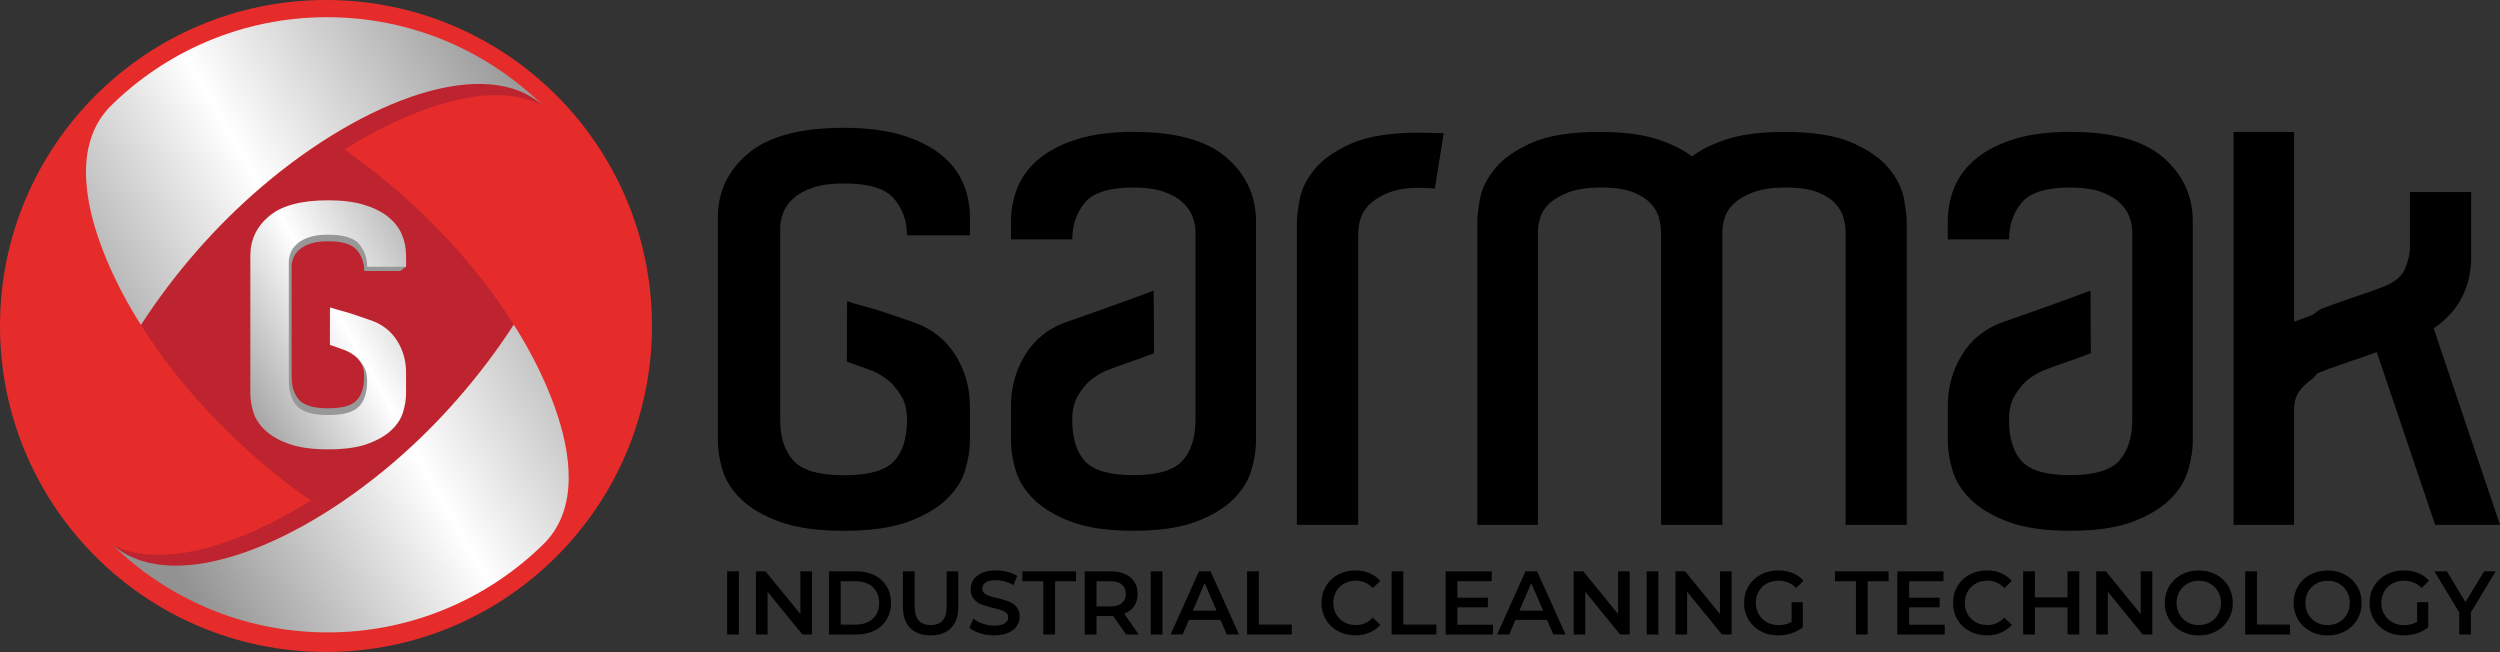 <?xml version="1.0" encoding="UTF-8"?> <svg xmlns="http://www.w3.org/2000/svg" xmlns:xlink="http://www.w3.org/1999/xlink" id="katman_1" data-name="katman 1" viewBox="0 0 759.01 197.95"><rect x="0" y="0" width="759.01" height="197.95" fill="#333333" stroke="none"/><defs><style> .cls-1, .cls-2, .cls-3, .cls-4, .cls-5, .cls-6, .cls-7 { stroke-width: 0px; } .cls-2 { fill: #989898; } .cls-3 { fill: url(#Adsız_degrade_65); } .cls-4 { fill: #e52c2b; } .cls-5 { fill: url(#Adsız_degrade_65-2); } .cls-6 { fill: #bd242f; } .cls-7 { fill: url(#Adsız_degrade_6); } </style><linearGradient id="Adsız_degrade_65" data-name="Adsız degrade 65" x1="62.19" y1="188.2" x2="201.45" y2="107.8" gradientUnits="userSpaceOnUse"><stop offset="0" stop-color="#929292"></stop><stop offset=".5" stop-color="#fff"></stop><stop offset="1" stop-color="#9c9b9b"></stop></linearGradient><linearGradient id="Adsız_degrade_65-2" data-name="Adsız degrade 65" x1="1.46" y1="87.03" x2="144.27" y2="4.58" xlink:href="#Adsız_degrade_65"></linearGradient><linearGradient id="Adsız_degrade_6" data-name="Adsız degrade 6" x1="29.15" y1="139.35" x2="176.96" y2="53.83" gradientUnits="userSpaceOnUse"><stop offset=".23" stop-color="#929292"></stop><stop offset=".5" stop-color="#fff"></stop><stop offset=".77" stop-color="#9c9b9b"></stop></linearGradient></defs><circle class="cls-4" cx="98.97" cy="98.97" r="98.97"></circle><path class="cls-6" d="m165.07,32.2c-7.32-6.72-16.88-7.82-26.75-6.26-12.19,1.86-24.84,7.9-31.89,11.9-3.96,2.18-6.95,4.18-6.95,4.18,1.72,1.12,3.41,2.27,5.08,3.44,2.53-1.67,38.59-25.07,60.5-13.26Z"></path><path class="cls-6" d="m155.97,98.6s-9.59,15.77-25.69,31.87c-15.81,15.81-30.88,24.89-30.88,24.89,0,0-15.27-9.26-31.95-26-15.37-15.19-24.67-30.71-24.67-30.71,0,0,9.82-16.31,26.19-32.41,15.49-15.21,30.52-24.23,30.52-24.23,0,0,16.74,10.41,32.44,26.52,15.5,15.53,24.03,30.07,24.03,30.07Zm-61.57,53.33s-37.4,24.96-60.23,13.54c21.76,19.16,65.2-10.18,65.2-10.18l-4.98-3.35Z"></path><path class="cls-3" d="m155.97,98.6c-10.2,15.72-22.66,29.92-36.35,41.67-31.58,27.08-68.85,40.61-86,24.61,16.9,16.76,40.18,27.12,65.86,27.12s49.08-10.41,65.99-27.26c20.57-21.49-9.5-66.15-9.5-66.15Z"></path><path class="cls-5" d="m42.8,98.62c10.2-15.72,22.66-29.92,36.35-41.67,31.58-27.08,68.85-40.61,86-24.61C148.24,15.58,124.97,5.22,99.29,5.22s-49.08,10.41-65.99,27.26c-20.57,21.49,9.5,66.15,9.5,66.15Z"></path><g><path class="cls-1" d="m220.76,173.46h3.56v19.17h-3.56v-19.17Z"></path><path class="cls-1" d="m246.53,173.46v19.17h-2.93l-10.57-12.98v12.98h-3.53v-19.17h2.93l10.57,12.98v-12.98h3.53Z"></path><path class="cls-1" d="m251.68,173.46h8.38c2.04,0,3.86.4,5.45,1.19,1.59.79,2.82,1.92,3.7,3.37s1.31,3.13,1.31,5.03-.44,3.57-1.31,5.03c-.88,1.45-2.11,2.58-3.7,3.37s-3.41,1.19-5.45,1.19h-8.38v-19.17Zm8.22,16.16c1.41,0,2.64-.27,3.71-.81,1.07-.54,1.89-1.31,2.46-2.3s.86-2.15.86-3.46-.29-2.47-.86-3.46-1.4-1.76-2.46-2.3c-1.07-.54-2.31-.81-3.71-.81h-4.66v13.15h4.66Z"></path><path class="cls-1" d="m276.35,190.67c-1.48-1.49-2.22-3.62-2.22-6.4v-10.82h3.56v10.68c0,3.76,1.62,5.64,4.88,5.64s4.85-1.88,4.85-5.64v-10.68h3.51v10.82c0,2.78-.73,4.91-2.2,6.4-1.47,1.49-3.53,2.23-6.18,2.23s-4.71-.74-6.19-2.23Z"></path><path class="cls-1" d="m297.56,192.27c-1.38-.42-2.47-.98-3.27-1.67l1.23-2.77c.79.62,1.75,1.13,2.89,1.52,1.14.39,2.29.59,3.44.59,1.42,0,2.49-.23,3.19-.69.7-.46,1.05-1.06,1.05-1.81,0-.55-.2-1-.59-1.36-.39-.36-.89-.63-1.49-.83s-1.42-.43-2.46-.68c-1.46-.35-2.64-.69-3.55-1.04s-1.68-.89-2.33-1.63c-.65-.74-.97-1.74-.97-3,0-1.06.29-2.02.86-2.89s1.44-1.56,2.6-2.07c1.16-.51,2.58-.77,4.26-.77,1.17,0,2.32.15,3.45.44,1.13.29,2.11.71,2.93,1.26l-1.12,2.77c-.84-.49-1.72-.87-2.63-1.12-.91-.26-1.8-.38-2.66-.38-1.41,0-2.45.24-3.14.71-.69.47-1.03,1.1-1.03,1.89,0,.55.2,1,.59,1.34.39.35.89.62,1.49.82s1.42.43,2.46.68c1.42.33,2.59.67,3.51,1.03.91.36,1.69.9,2.34,1.63.65.73.97,1.72.97,2.96,0,1.06-.29,2.02-.86,2.88s-1.45,1.54-2.62,2.05-2.59.77-4.27.77c-1.48,0-2.91-.21-4.29-.63Z"></path><path class="cls-1" d="m316.75,176.47h-6.35v-3.01h16.27v3.01h-6.35v16.16h-3.56v-16.16Z"></path><path class="cls-1" d="m341.89,192.63l-3.92-5.61c-.16.02-.41.03-.74.03h-4.33v5.59h-3.56v-19.17h7.89c1.66,0,3.11.27,4.34.82s2.18,1.33,2.83,2.36.99,2.24.99,3.64-.35,2.68-1.05,3.72c-.7,1.04-1.71,1.82-3.03,2.33l4.41,6.3h-3.83Zm-1.29-15.17c-.8-.66-1.98-.99-3.53-.99h-4.16v7.64h4.16c1.55,0,2.73-.33,3.53-1,.8-.67,1.2-1.61,1.2-2.83s-.4-2.16-1.2-2.82Z"></path><path class="cls-1" d="m349.37,173.46h3.56v19.17h-3.56v-19.17Z"></path><path class="cls-1" d="m370.54,188.19h-9.59l-1.89,4.44h-3.67l8.63-19.17h3.51l8.65,19.17h-3.72l-1.92-4.44Zm-1.18-2.79l-3.62-8.38-3.59,8.38h7.2Z"></path><path class="cls-1" d="m378.62,173.46h3.56v16.16h10.02v3.01h-13.58v-19.17Z"></path><path class="cls-1" d="m406.21,191.63c-1.56-.85-2.78-2.02-3.67-3.52s-1.33-3.19-1.33-5.07.45-3.57,1.34-5.07,2.12-2.67,3.68-3.52c1.56-.85,3.31-1.27,5.25-1.27,1.57,0,3,.27,4.3.82,1.3.55,2.39,1.34,3.29,2.38l-2.3,2.16c-1.39-1.5-3.1-2.25-5.12-2.25-1.31,0-2.49.29-3.53.86-1.04.58-1.85,1.37-2.44,2.4s-.88,2.18-.88,3.48.29,2.46.88,3.48,1.4,1.82,2.44,2.4c1.04.58,2.22.86,3.53.86,2.03,0,3.73-.76,5.12-2.27l2.3,2.19c-.89,1.04-2,1.83-3.3,2.38-1.31.55-2.74.82-4.31.82-1.94,0-3.68-.42-5.25-1.27Z"></path><path class="cls-1" d="m422.49,173.46h3.56v16.16h10.02v3.01h-13.58v-19.17Z"></path><path class="cls-1" d="m453.28,189.65v2.99h-14.38v-19.17h14v2.99h-10.43v4.99h9.26v2.93h-9.26v5.29h10.82Z"></path><path class="cls-1" d="m469.68,188.19h-9.59l-1.89,4.44h-3.67l8.63-19.17h3.51l8.65,19.17h-3.72l-1.92-4.44Zm-1.18-2.79l-3.62-8.38-3.59,8.38h7.2Z"></path><path class="cls-1" d="m494.79,173.46v19.17h-2.93l-10.57-12.98v12.98h-3.53v-19.17h2.93l10.57,12.98v-12.98h3.53Z"></path><path class="cls-1" d="m499.94,173.46h3.56v19.17h-3.56v-19.17Z"></path><path class="cls-1" d="m525.72,173.46v19.17h-2.93l-10.57-12.98v12.98h-3.53v-19.17h2.93l10.57,12.98v-12.98h3.53Z"></path><path class="cls-1" d="m543.96,182.83h3.37v7.64c-.99.79-2.14,1.39-3.45,1.81-1.32.42-2.67.63-4.05.63-1.95,0-3.72-.42-5.29-1.27-1.57-.85-2.8-2.02-3.7-3.52s-1.34-3.19-1.34-5.07.45-3.57,1.34-5.07,2.13-2.67,3.71-3.52,3.36-1.27,5.33-1.27c1.61,0,3.07.26,4.38.79,1.31.53,2.42,1.31,3.31,2.33l-2.25,2.19c-1.46-1.46-3.22-2.19-5.29-2.19-1.35,0-2.55.28-3.6.85-1.05.57-1.87,1.36-2.46,2.38-.59,1.02-.89,2.19-.89,3.51s.3,2.43.89,3.45c.59,1.02,1.42,1.83,2.46,2.41s2.24.88,3.57.88c1.5,0,2.81-.33,3.94-.99v-5.97Z"></path><path class="cls-1" d="m563.46,176.47h-6.35v-3.01h16.27v3.01h-6.35v16.16h-3.56v-16.16Z"></path><path class="cls-1" d="m590.43,189.65v2.99h-14.38v-19.17h14v2.99h-10.43v4.99h9.26v2.93h-9.26v5.29h10.82Z"></path><path class="cls-1" d="m597.95,191.63c-1.56-.85-2.78-2.02-3.67-3.52s-1.33-3.19-1.33-5.07.45-3.57,1.34-5.07,2.12-2.67,3.68-3.52c1.56-.85,3.31-1.27,5.25-1.27,1.57,0,3,.27,4.3.82,1.3.55,2.39,1.34,3.29,2.38l-2.3,2.16c-1.39-1.5-3.1-2.25-5.12-2.25-1.31,0-2.49.29-3.53.86-1.04.58-1.85,1.37-2.44,2.4s-.88,2.18-.88,3.48.29,2.46.88,3.48,1.4,1.82,2.44,2.4c1.04.58,2.22.86,3.53.86,2.03,0,3.73-.76,5.12-2.27l2.3,2.19c-.89,1.04-2,1.83-3.3,2.38-1.31.55-2.74.82-4.31.82-1.94,0-3.68-.42-5.25-1.27Z"></path><path class="cls-1" d="m631.27,173.46v19.17h-3.56v-8.22h-9.91v8.22h-3.56v-19.17h3.56v7.92h9.91v-7.92h3.56Z"></path><path class="cls-1" d="m653.45,173.46v19.17h-2.93l-10.57-12.98v12.98h-3.53v-19.17h2.93l10.57,12.98v-12.98h3.53Z"></path><path class="cls-1" d="m662.27,191.63c-1.57-.85-2.8-2.03-3.7-3.53-.89-1.51-1.34-3.19-1.34-5.05s.45-3.55,1.34-5.05c.89-1.51,2.13-2.68,3.7-3.53s3.33-1.27,5.29-1.27,3.71.42,5.29,1.27c1.57.85,2.8,2.02,3.7,3.52.89,1.5,1.34,3.19,1.34,5.07s-.45,3.57-1.34,5.07c-.9,1.5-2.13,2.67-3.7,3.52-1.57.85-3.33,1.27-5.29,1.27s-3.72-.42-5.29-1.27Zm8.74-2.71c1.02-.58,1.83-1.38,2.41-2.41.58-1.03.88-2.19.88-3.46s-.29-2.43-.88-3.46c-.58-1.03-1.39-1.83-2.41-2.41-1.02-.58-2.17-.86-3.45-.86s-2.43.29-3.45.86-1.83,1.38-2.41,2.41c-.58,1.03-.88,2.19-.88,3.46s.29,2.43.88,3.46,1.39,1.83,2.41,2.41,2.17.86,3.45.86,2.43-.29,3.45-.86Z"></path><path class="cls-1" d="m681.66,173.46h3.56v16.16h10.02v3.01h-13.58v-19.17Z"></path><path class="cls-1" d="m701.38,191.63c-1.57-.85-2.8-2.03-3.7-3.53-.89-1.51-1.34-3.19-1.34-5.05s.45-3.55,1.34-5.05c.89-1.51,2.13-2.68,3.7-3.53s3.33-1.27,5.29-1.27,3.71.42,5.29,1.27c1.57.85,2.8,2.02,3.7,3.52.89,1.5,1.34,3.19,1.34,5.07s-.45,3.57-1.34,5.07c-.9,1.5-2.13,2.67-3.7,3.52-1.57.85-3.33,1.27-5.29,1.27s-3.72-.42-5.29-1.27Zm8.74-2.71c1.02-.58,1.83-1.38,2.41-2.41.58-1.03.88-2.19.88-3.46s-.29-2.43-.88-3.46c-.58-1.03-1.39-1.83-2.41-2.41-1.02-.58-2.17-.86-3.45-.86s-2.43.29-3.45.86-1.83,1.38-2.41,2.41c-.58,1.03-.88,2.19-.88,3.46s.29,2.43.88,3.46,1.39,1.83,2.41,2.41,2.17.86,3.45.86,2.43-.29,3.45-.86Z"></path><path class="cls-1" d="m733.86,182.83h3.37v7.64c-.99.79-2.14,1.39-3.45,1.81-1.32.42-2.67.63-4.05.63-1.95,0-3.72-.42-5.29-1.27-1.57-.85-2.8-2.02-3.7-3.52s-1.34-3.19-1.34-5.07.45-3.57,1.34-5.07,2.13-2.67,3.71-3.52,3.36-1.27,5.33-1.27c1.61,0,3.07.26,4.38.79,1.31.53,2.42,1.31,3.31,2.33l-2.25,2.19c-1.46-1.46-3.22-2.19-5.29-2.19-1.35,0-2.55.28-3.6.85-1.05.57-1.87,1.36-2.46,2.38-.59,1.02-.89,2.19-.89,3.51s.3,2.43.89,3.45c.59,1.02,1.42,1.83,2.46,2.41s2.24.88,3.57.88c1.5,0,2.81-.33,3.94-.99v-5.97Z"></path><path class="cls-1" d="m750.18,185.87v6.76h-3.56v-6.71l-7.53-12.46h3.81l5.61,9.34,5.67-9.34h3.51l-7.5,12.41Z"></path></g><path class="cls-1" d="m350.37,107.24c-2.55.98-4.92,1.84-7.11,2.59-2.63.9-5.11,1.8-7.44,2.7-1.75.75-3.43,1.8-5.03,3.15-1.31,1.2-2.52,2.74-3.61,4.61-1.09,1.88-1.64,4.24-1.64,7.09,0,5.71,1.31,9.94,3.94,12.72,2.62,2.78,7.51,4.16,14.66,4.16s12.25-1.46,14.88-4.39c2.63-2.93,3.94-7.09,3.94-12.49v-56.95c0-1.5-.29-3.04-.88-4.61-.58-1.58-1.61-3.04-3.06-4.39-1.46-1.35-3.39-2.44-5.8-3.26-2.41-.82-5.43-1.24-9.08-1.24-7.3,0-12.22,1.54-14.77,4.61-2.55,3.08-3.83,6.79-3.83,11.14h-18.6v-5.4c0-3.75.69-7.28,2.08-10.58,1.38-3.3,3.61-6.19,6.67-8.67,3.06-2.48,6.93-4.42,11.6-5.85,4.67-1.42,10.28-2.14,16.85-2.14,12.83,0,22.24,2.59,28.22,7.77,5.98,5.18,8.97,11.67,8.97,19.47v66.63c0,2.7-.48,5.67-1.42,8.89-.95,3.23-2.81,6.19-5.58,8.89-2.77,2.7-6.56,4.95-11.38,6.75-4.81,1.8-11.09,2.7-18.81,2.7s-14-.9-18.82-2.7c-4.81-1.8-8.61-4.05-11.38-6.75-2.77-2.7-4.63-5.66-5.58-8.89-.95-3.23-1.42-6.19-1.42-8.89v-10.58c0-5.7,1.42-10.88,4.27-15.53,2.84-4.65,6.89-7.95,12.14-9.9,2.63-.9,5.61-1.95,8.97-3.15,3.35-1.2,6.6-2.36,9.74-3.49,3.13-1.12,5.87-2.14,8.2-3.04l.11,19.02Z"></path><path class="cls-1" d="m438.3,40.44s-6.24-.17-7.37-.17c-8.75,0-15.61,1.09-20.57,3.26-4.96,2.18-8.68,4.77-11.16,7.77-2.48,3-4.01,6.04-4.59,9.12-.58,3.08-.87,5.44-.87,7.09v91.84h18.6v-88.02c0-1.35.18-2.81.55-4.39.36-1.58,1.2-3.07,2.52-4.5,1.31-1.42,3.17-2.66,5.58-3.71,2.41-1.05,5.71-1.71,9.65-1.71,1.97,0,4.99.23,4.99.23l2.69-16.8Z"></path><path class="cls-1" d="m578.95,159.35h-18.6v-88.47c0-1.35-.18-2.81-.55-4.39-.37-1.58-1.17-3.07-2.41-4.5-1.24-1.42-3.06-2.62-5.47-3.6-2.41-.97-5.65-1.46-9.74-1.46s-7.4.49-9.95,1.46c-2.55.98-4.52,2.14-5.91,3.49-1.39,1.35-2.3,2.81-2.74,4.39-.44,1.58-.66,2.97-.66,4.16v88.92h-18.6v-88.47c0-1.35-.18-2.81-.55-4.39-.37-1.58-1.17-3.07-2.41-4.5-1.24-1.42-3.06-2.62-5.47-3.6-2.41-.97-5.65-1.46-9.74-1.46s-7.4.49-9.95,1.46c-2.55.98-4.52,2.14-5.91,3.49-1.39,1.35-2.3,2.81-2.73,4.39-.44,1.58-.66,2.97-.66,4.16v88.92h-18.38v-92.07c0-1.8.29-4.2.87-7.2.58-3,2.11-6,4.59-9,2.48-3,6.2-5.59,11.16-7.77,4.96-2.17,11.81-3.26,20.57-3.26,7,0,12.72.71,17.17,2.14,4.45,1.43,8.06,3.19,10.83,5.29,2.77-2.1,6.38-3.86,10.83-5.29,4.45-1.42,10.17-2.14,17.17-2.14,8.75,0,15.6,1.09,20.56,3.26,4.96,2.18,8.68,4.77,11.16,7.77,2.48,3,4.01,6.04,4.59,9.12.58,3.08.88,5.44.88,7.09v92.07Z"></path><path class="cls-1" d="m634.77,107.24c-2.55.98-4.92,1.84-7.11,2.59-2.63.9-5.11,1.8-7.44,2.7-1.75.75-3.43,1.8-5.03,3.15-1.31,1.2-2.52,2.74-3.61,4.61-1.09,1.88-1.64,4.24-1.64,7.09,0,5.71,1.31,9.94,3.94,12.72,2.63,2.78,7.51,4.16,14.66,4.16s12.25-1.46,14.88-4.39c2.63-2.93,3.94-7.09,3.94-12.49v-56.95c0-1.5-.29-3.04-.87-4.61-.58-1.58-1.61-3.04-3.06-4.39-1.46-1.35-3.39-2.44-5.8-3.26-2.41-.82-5.44-1.24-9.08-1.24-7.29,0-12.22,1.54-14.77,4.61-2.55,3.08-3.83,6.79-3.83,11.14h-18.6v-5.4c0-3.75.69-7.28,2.08-10.58,1.38-3.3,3.61-6.19,6.67-8.67,3.06-2.48,6.93-4.42,11.6-5.85,4.67-1.42,10.28-2.14,16.85-2.14,12.83,0,22.24,2.59,28.22,7.77,5.98,5.18,8.97,11.67,8.97,19.47v66.63c0,2.7-.47,5.67-1.42,8.89-.95,3.23-2.81,6.19-5.58,8.89-2.77,2.7-6.56,4.95-11.38,6.75-4.81,1.8-11.09,2.7-18.81,2.7s-14-.9-18.81-2.7c-4.81-1.8-8.61-4.05-11.38-6.75-2.77-2.7-4.63-5.66-5.58-8.89-.95-3.23-1.42-6.19-1.42-8.89v-10.58c0-5.7,1.42-10.88,4.27-15.53,2.84-4.65,6.89-7.95,12.14-9.9,2.63-.9,5.61-1.95,8.97-3.15,3.35-1.2,6.6-2.36,9.74-3.49,3.13-1.12,5.87-2.14,8.2-3.04l.11,19.02Z"></path><path class="cls-1" d="m739.32,159.35l-17.72-52.45c-2.04.75-4.08,1.46-6.13,2.14-2.04.68-3.87,1.32-5.47,1.91-1.9.6-3.72,1.28-5.47,2.03-1.75.45-1.17,1.2-2.78,2.25-1.31.9-2.52,2.06-3.61,3.49-1.09,1.43-1.64,3.26-1.64,5.51v35.12h-18.38V40.05h18.38v57.62c1.31-.45,2.95-1.05,4.92-1.8,1.97-.75,1.79-1.54,3.98-2.36,2.19-.82,4.38-1.61,6.56-2.36l5.91-2.03,2.63-.9c.87-.3,1.68-.6,2.41-.9,3.79-1.35,6.2-3.23,7.22-5.63,1.02-2.4,1.53-4.58,1.53-6.53v-16.85h18.6v20.01c0,4.05-.87,7.92-2.63,11.59-1.75,3.68-4.67,6.94-8.75,9.79l20.13,59.65h-19.69Z"></path><path class="cls-1" d="m257.13,91.43c3.23,1.13,7.77,2.13,11.22,3.33,3.45,1.2,6.53,2.25,9.23,3.15,5.4,1.95,9.57,5.25,12.49,9.9,2.93,4.65,4.39,9.83,4.39,15.53v10.58c0,2.7-.49,5.67-1.46,8.89-.97,3.23-2.89,6.19-5.74,8.89-2.85,2.7-6.75,4.95-11.7,6.75-4.95,1.8-11.4,2.7-19.36,2.7s-14.41-.9-19.36-2.7c-4.95-1.8-8.85-4.05-11.7-6.75-2.85-2.7-4.76-5.66-5.74-8.89-.97-3.22-1.46-6.19-1.46-8.89v-67.89c0-7.8,3.08-14.29,9.23-19.47,6.15-5.18,15.83-7.76,29.04-7.76,6.75,0,12.53.71,17.33,2.14,4.8,1.43,8.78,3.38,11.93,5.85,3.15,2.48,5.44,5.37,6.87,8.67,1.43,3.3,2.14,6.83,2.14,10.58v5.4h-19.13c0-4.35-1.31-8.06-3.94-11.14-2.62-3.07-7.69-4.61-15.19-4.61-3.75,0-6.86.42-9.34,1.24-2.48.83-4.46,1.91-5.96,3.26-1.5,1.35-2.55,2.81-3.15,4.39-.6,1.58-.9,3.12-.9,4.61v58.21c0,5.4,1.35,9.57,4.05,12.49s7.8,4.39,15.31,4.39,12.38-1.39,15.08-4.16c2.7-2.77,4.05-7.01,4.05-12.72,0-2.85-.56-5.21-1.69-7.09-1.13-1.87-2.36-3.41-3.71-4.61-1.65-1.35-3.38-2.4-5.18-3.15-2.4-.9-4.95-1.8-7.65-2.7l.03-18.41Z"></path><path class="cls-2" d="m100.17,93.72c1.85.64,4.45,1.22,6.42,1.91,1.98.69,3.74,1.29,5.28,1.8,3.09,1.12,5.48,3.01,7.15,5.67,1.68,2.66,2.51,5.63,2.51,8.89v6.06c0,1.55-.28,3.24-.84,5.09-.56,1.85-1.65,3.54-3.29,5.09-1.63,1.55-3.87,2.83-6.7,3.87-2.83,1.03-6.53,1.55-11.08,1.55s-8.25-.52-11.08-1.55c-2.83-1.03-5.07-2.32-6.7-3.87-1.63-1.55-2.73-3.24-3.29-5.09-.56-1.85-.84-3.54-.84-5.09v-38.86c0-4.47,1.76-8.18,5.28-11.15,3.52-2.96,9.06-4.45,16.62-4.45,3.87,0,7.17.41,9.92,1.22,2.75.82,5.03,1.93,6.83,3.35,1.8,1.42,3.11,3.07,3.93,4.96.82,1.89,2.97,5.7,2.97,7.85l-1.74,1.3h-10.95c0-2.49-.75-4.62-2.26-6.38-1.5-1.76-4.4-2.64-8.7-2.64-2.15,0-3.93.24-5.35.71-1.42.47-2.55,1.1-3.41,1.87-.86.77-1.46,1.61-1.8,2.51-.34.9-.52,1.78-.52,2.64v33.32c0,3.09.77,5.48,2.32,7.15s4.47,2.51,8.76,2.51,7.09-.79,8.63-2.38c1.55-1.59,2.32-4.01,2.32-7.28,0-1.63-.32-2.98-.97-4.06-.64-1.07-1.35-1.95-2.13-2.64-.94-.77-1.93-1.37-2.96-1.8-1.37-.52-2.83-1.03-4.38-1.55l.02-10.54Z"></path><path class="cls-7" d="m100.21,93.33c2,.7,4.8,1.32,6.94,2.06,2.13.74,4.03,1.39,5.7,1.95,3.34,1.21,5.91,3.25,7.72,6.12,1.81,2.88,2.71,6.08,2.71,9.6v6.54c0,1.67-.3,3.5-.9,5.49-.6,2-1.78,3.83-3.55,5.5-1.76,1.67-4.17,3.06-7.23,4.17-3.06,1.11-7.05,1.67-11.96,1.67s-8.9-.56-11.96-1.67c-3.06-1.11-5.47-2.5-7.23-4.17-1.76-1.67-2.94-3.5-3.55-5.5-.6-1.99-.9-3.83-.9-5.49v-41.96c0-4.82,1.9-8.83,5.7-12.03,3.8-3.2,9.79-4.8,17.95-4.8,4.17,0,7.74.44,10.71,1.32,2.97.88,5.43,2.09,7.37,3.62,1.95,1.53,3.36,3.32,4.24,5.36.88,2.04,1.32,4.22,1.32,6.54v3.34h-11.82c0-2.69-.81-4.98-2.43-6.89-1.62-1.9-4.75-2.85-9.39-2.85-2.32,0-4.24.26-5.77.77-1.53.51-2.76,1.18-3.69,2.02-.93.83-1.58,1.74-1.95,2.71-.37.97-.56,1.93-.56,2.85v35.98c0,3.34.83,5.91,2.5,7.72s4.82,2.71,9.46,2.71,7.65-.86,9.32-2.57c1.67-1.71,2.5-4.33,2.5-7.86,0-1.76-.35-3.22-1.04-4.38-.7-1.16-1.46-2.11-2.3-2.85-1.02-.83-2.09-1.48-3.2-1.95-1.48-.56-3.06-1.11-4.73-1.67l.02-11.38Z"></path></svg> 